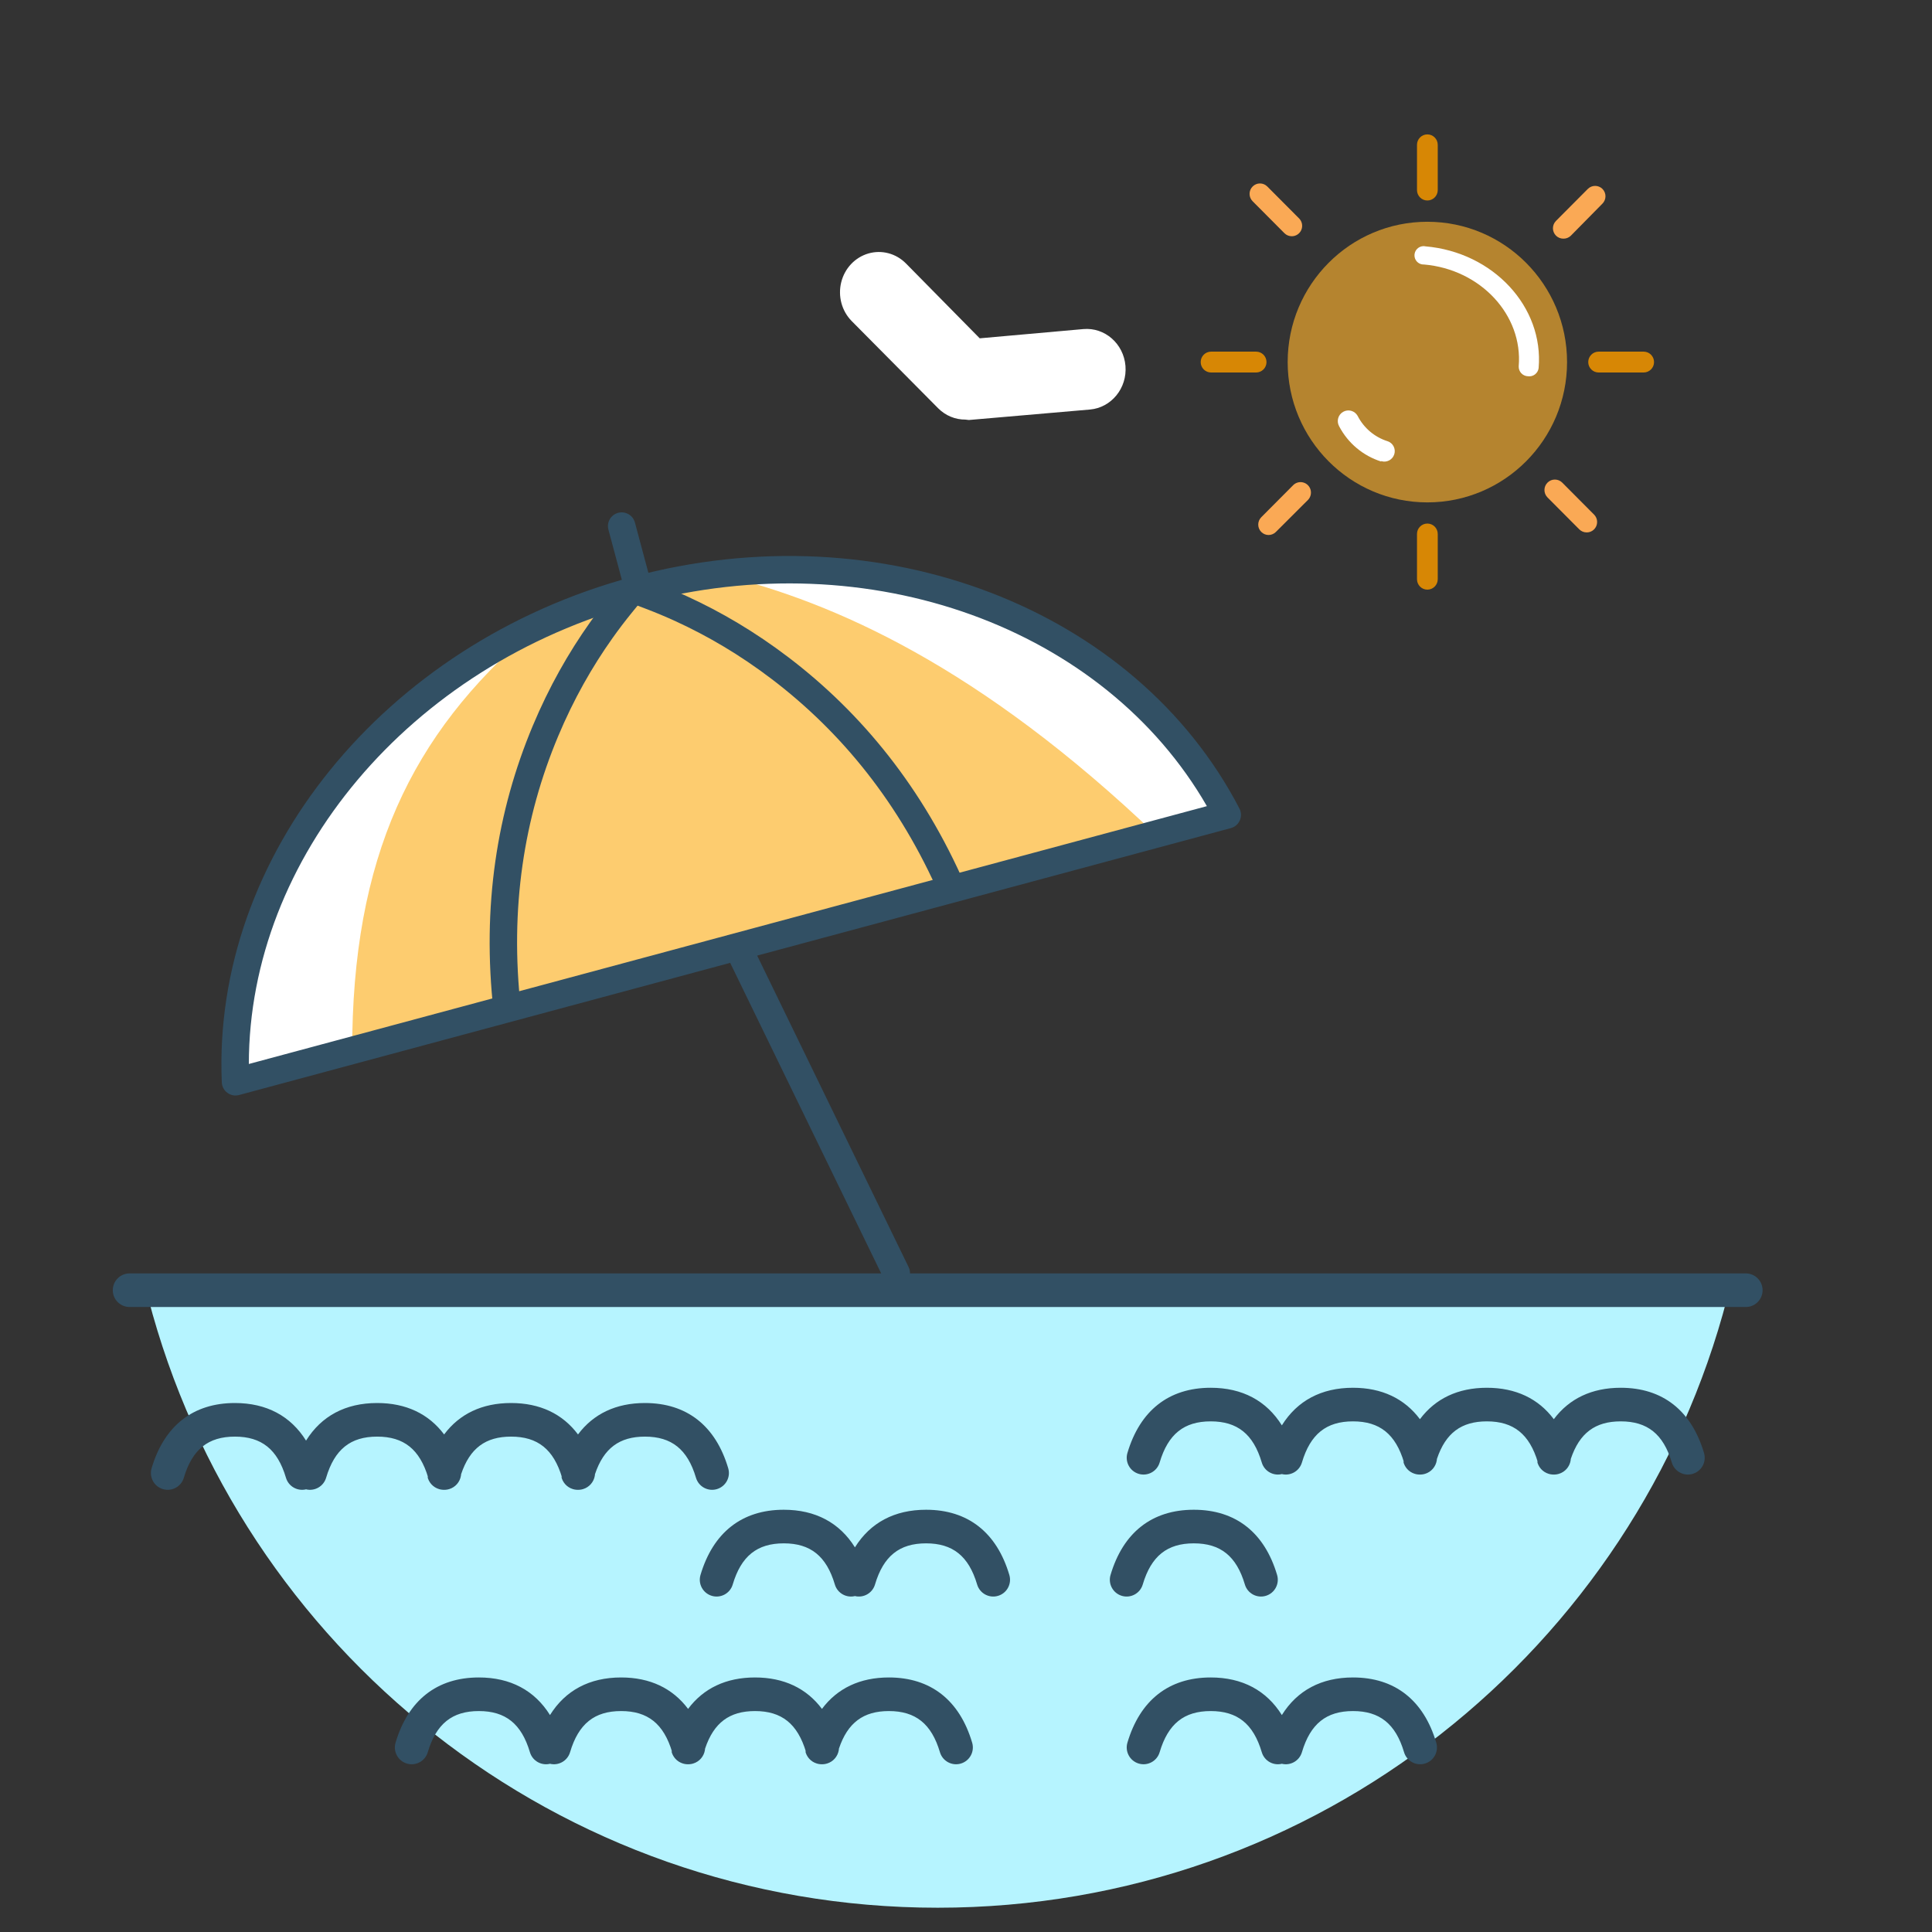 <?xml version="1.0" encoding="UTF-8"?>
<svg width="115px" height="115px" viewBox="0 0 115 115" version="1.1" xmlns="http://www.w3.org/2000/svg" xmlns:xlink="http://www.w3.org/1999/xlink">
    <rect x="0" y="0" width="115" height="115" fill="#333333" stroke="none"/>
    <!-- Generator: Sketch 63.1 (92452) - https://sketch.com -->
    <title>Customer favourite Cancun </title>
    <desc>Created with Sketch.</desc>
    <g id="Customer-favourite-Cancun-" stroke="none" stroke-width="1" fill="none" fill-rule="evenodd">
        <path d="M57.463,24.976 C56.86,24.98 56.28,24.739 55.846,24.305 L50.694,19.109 C50.104,18.51 49.867,17.63 50.073,16.801 C50.278,15.971 50.894,15.319 51.69,15.088 C52.485,14.858 53.338,15.085 53.928,15.684 L58.317,20.138 L64.485,19.588 C65.761,19.475 66.883,20.456 66.992,21.779 C67.1,23.102 66.154,24.265 64.878,24.377 L57.671,25 L57.463,24.976 Z" id="Path" fill="#FFFFFF" fill-rule="nonzero"></path>
        <g id="Group-56" transform="translate(6, 56)">
            <path d="M96.81,21.254 C91.38,42.137 72.398,57.555 49.815,57.555 C27.232,57.555 8.25,42.137 2.82,21.254 Z" id="Combined-Shape" fill="#B6F4FF"></path>
            <path d="M37.786,0.108 C38.157,-0.073 38.599,0.054 38.822,0.389 L38.877,0.485 L48.084,19.421 C48.143,19.543 48.169,19.672 48.166,19.798 L97.916,19.798 C98.468,19.798 98.916,20.246 98.916,20.798 C98.916,21.311 98.53,21.734 98.033,21.792 L97.916,21.798 L1.714,21.798 C1.162,21.798 0.714,21.351 0.714,20.798 C0.714,20.285 1.1,19.863 1.598,19.805 L1.714,19.798 L46.451,19.798 L37.408,1.2 C37.228,0.828 37.354,0.386 37.689,0.163 L37.786,0.108 Z" id="Path" fill="#325064" fill-rule="nonzero"></path>
            <g id="Group-55" transform="translate(2.983, 27.513)" fill="#325064" fill-rule="nonzero">
                <path d="M25.122,5.125 C24.753,5.016 24.495,4.713 24.425,4.36 L24.477,4.451 C23.974,2.754 23.022,2 21.437,2 C19.92,2 18.983,2.69 18.465,4.235 L18.453,4.333 C18.391,4.697 18.129,5.013 17.751,5.125 C17.675,5.148 17.599,5.161 17.523,5.165 L17.381,5.165 C17.305,5.161 17.229,5.148 17.154,5.125 C16.785,5.016 16.526,4.713 16.456,4.36 L16.508,4.451 C16.005,2.754 15.053,2 13.468,2 C11.882,2 10.931,2.754 10.428,4.451 C10.275,4.964 9.748,5.263 9.234,5.138 L9.282,5.125 C8.752,5.282 8.196,4.98 8.039,4.451 C7.536,2.754 6.584,2 4.999,2 C3.413,2 2.462,2.754 1.959,4.451 C1.802,4.98 1.245,5.282 0.716,5.125 C0.186,4.968 -0.116,4.412 0.041,3.882 C0.79,1.357 2.504,-5.32018873e-13 4.999,-5.32018873e-13 C6.882,-5.32018873e-13 8.32,0.773 9.234,2.238 C10.146,0.773 11.585,-5.32018873e-13 13.468,-5.32018873e-13 C15.187,-5.32018873e-13 16.535,0.645 17.453,1.871 C18.369,0.645 19.717,-5.32018873e-13 21.437,-5.32018873e-13 C23.156,-5.32018873e-13 24.504,0.645 25.422,1.871 C26.338,0.645 27.686,-5.32018873e-13 29.405,-5.32018873e-13 C31.9,-5.32018873e-13 33.615,1.357 34.363,3.882 C34.52,4.412 34.218,4.968 33.688,5.125 C33.159,5.282 32.602,4.98 32.445,4.451 C31.942,2.754 30.991,2 29.405,2 C27.889,2 26.952,2.69 26.433,4.235 L26.422,4.333 C26.36,4.697 26.098,5.013 25.719,5.125 C25.644,5.148 25.568,5.161 25.492,5.165 L25.35,5.165 C25.274,5.161 25.198,5.148 25.122,5.125 Z" id="Path"></path>
            </g>
            <g id="Group-55" transform="translate(17.504, 43.849)" fill="#325064" fill-rule="nonzero">
                <path d="M25.122,5.125 C24.753,5.016 24.495,4.713 24.425,4.36 L24.477,4.451 C23.974,2.754 23.022,2 21.437,2 C19.92,2 18.983,2.69 18.465,4.235 L18.453,4.333 C18.391,4.697 18.129,5.013 17.751,5.125 C17.675,5.148 17.599,5.161 17.523,5.165 L17.381,5.165 C17.305,5.161 17.229,5.148 17.154,5.125 C16.785,5.016 16.526,4.713 16.456,4.36 L16.508,4.451 C16.005,2.754 15.053,2 13.468,2 C11.882,2 10.931,2.754 10.428,4.451 C10.275,4.964 9.748,5.263 9.234,5.138 L9.282,5.125 C8.752,5.282 8.196,4.98 8.039,4.451 C7.536,2.754 6.584,2 4.999,2 C3.413,2 2.462,2.754 1.959,4.451 C1.802,4.98 1.245,5.282 0.716,5.125 C0.186,4.968 -0.116,4.412 0.041,3.882 C0.79,1.357 2.504,-5.29354338e-13 4.999,-5.29354338e-13 C6.882,-5.29354338e-13 8.32,0.773 9.234,2.238 C10.146,0.773 11.585,-5.29354338e-13 13.468,-5.29354338e-13 C15.187,-5.29354338e-13 16.535,0.645 17.453,1.871 C18.369,0.645 19.717,-5.29354338e-13 21.437,-5.29354338e-13 C23.156,-5.29354338e-13 24.504,0.645 25.422,1.871 C26.338,0.645 27.686,-5.29354338e-13 29.405,-5.29354338e-13 C31.9,-5.29354338e-13 33.615,1.357 34.363,3.882 C34.52,4.412 34.218,4.968 33.688,5.125 C33.159,5.282 32.602,4.98 32.445,4.451 C31.942,2.754 30.991,2 29.405,2 C27.889,2 26.952,2.69 26.433,4.235 L26.422,4.333 C26.36,4.697 26.098,5.013 25.719,5.125 C25.644,5.148 25.568,5.161 25.492,5.165 L25.35,5.165 C25.274,5.161 25.198,5.148 25.122,5.125 Z" id="Path"></path>
            </g>
            <g id="Group-55" transform="translate(35.655, 33.866)" fill="#325064" fill-rule="nonzero">
                <path d="M13.468,-3.51718654e-13 C15.963,-3.51718654e-13 17.677,1.357 18.425,3.882 C18.582,4.412 18.28,4.968 17.751,5.125 C17.221,5.282 16.665,4.98 16.508,4.451 C16.005,2.754 15.053,2 13.468,2 C11.882,2 10.931,2.754 10.428,4.451 C10.275,4.964 9.748,5.263 9.234,5.138 L9.282,5.125 C8.752,5.282 8.196,4.98 8.039,4.451 C7.536,2.754 6.584,2 4.999,2 C3.413,2 2.462,2.754 1.959,4.451 C1.802,4.98 1.245,5.282 0.716,5.125 C0.186,4.968 -0.116,4.412 0.041,3.882 C0.79,1.357 2.504,-3.51718654e-13 4.999,-3.51718654e-13 C6.882,-3.51718654e-13 8.32,0.773 9.234,2.238 C10.146,0.773 11.585,-3.51718654e-13 13.468,-3.51718654e-13 Z" id="Path"></path>
                <path d="M29.405,0 C31.9,0 33.615,1.357 34.363,3.882 C34.52,4.412 34.218,4.968 33.688,5.125 C33.159,5.282 32.602,4.98 32.445,4.451 C31.942,2.754 30.991,2 29.405,2 C27.82,2 26.868,2.754 26.365,4.451 C26.208,4.98 25.652,5.282 25.122,5.125 C24.593,4.968 24.291,4.412 24.448,3.882 C25.196,1.357 26.91,0 29.405,0 Z" id="Path-20-Copy-3"></path>
            </g>
            <g id="Group-55" transform="translate(61.067, 43.849)" fill="#325064" fill-rule="nonzero">
                <path d="M13.468,-3.7658765e-13 C15.963,-3.7658765e-13 17.677,1.357 18.425,3.882 C18.582,4.412 18.28,4.968 17.751,5.125 C17.221,5.282 16.665,4.98 16.508,4.451 C16.005,2.754 15.053,2 13.468,2 C11.882,2 10.931,2.754 10.428,4.451 C10.275,4.964 9.748,5.263 9.234,5.138 L9.282,5.125 C8.752,5.282 8.196,4.98 8.039,4.451 C7.536,2.754 6.584,2 4.999,2 C3.413,2 2.462,2.754 1.959,4.451 C1.802,4.98 1.245,5.282 0.716,5.125 C0.186,4.968 -0.116,4.412 0.041,3.882 C0.79,1.357 2.504,-3.7658765e-13 4.999,-3.7658765e-13 C6.882,-3.7658765e-13 8.32,0.773 9.234,2.238 C10.146,0.773 11.585,-3.7658765e-13 13.468,-3.7658765e-13 Z" id="Path"></path>
            </g>
            <g id="Group-55" transform="translate(61.067, 26.605)" fill="#325064" fill-rule="nonzero">
                <path d="M25.122,5.125 C24.753,5.016 24.495,4.713 24.425,4.36 L24.477,4.451 C23.974,2.754 23.022,2 21.437,2 C19.92,2 18.983,2.69 18.465,4.235 L18.453,4.333 C18.391,4.697 18.129,5.013 17.751,5.125 C17.675,5.148 17.599,5.161 17.523,5.165 L17.381,5.165 C17.305,5.161 17.229,5.148 17.154,5.125 C16.785,5.016 16.526,4.713 16.456,4.36 L16.508,4.451 C16.005,2.754 15.053,2 13.468,2 C11.882,2 10.931,2.754 10.428,4.451 C10.275,4.964 9.748,5.263 9.234,5.138 L9.282,5.125 C8.752,5.282 8.196,4.98 8.039,4.451 C7.536,2.754 6.584,2 4.999,2 C3.413,2 2.462,2.754 1.959,4.451 C1.802,4.98 1.245,5.282 0.716,5.125 C0.186,4.968 -0.116,4.412 0.041,3.882 C0.79,1.357 2.504,-5.29354338e-13 4.999,-5.29354338e-13 C6.882,-5.29354338e-13 8.32,0.773 9.234,2.238 C10.146,0.773 11.585,-5.29354338e-13 13.468,-5.29354338e-13 C15.187,-5.29354338e-13 16.535,0.645 17.453,1.871 C18.369,0.645 19.717,-5.29354338e-13 21.437,-5.29354338e-13 C23.156,-5.29354338e-13 24.504,0.645 25.422,1.871 C26.338,0.645 27.686,-5.29354338e-13 29.405,-5.29354338e-13 C31.9,-5.29354338e-13 33.615,1.357 34.363,3.882 C34.52,4.412 34.218,4.968 33.688,5.125 C33.159,5.282 32.602,4.98 32.445,4.451 C31.942,2.754 30.991,2 29.405,2 C27.889,2 26.952,2.69 26.433,4.235 L26.422,4.333 C26.36,4.697 26.098,5.013 25.719,5.125 C25.644,5.148 25.568,5.161 25.492,5.165 L25.35,5.165 C25.274,5.161 25.198,5.148 25.122,5.125 Z" id="Path"></path>
            </g>
        </g>
        <g id="wakacje-copy" transform="translate(6, 8)" fill-rule="nonzero">
            <g id="R">
                <g id="Group-18">
                    <g id="Group-17" transform="translate(0.231, 0)">
                        <g id="Group-8" transform="translate(34.483, 35.459) rotate(-15) translate(-34.483, -35.459) translate(3.483, 20.959)">
                            <path d="M0.002,27.898 C2.784,15.321 15.408,5.826 30.56,5.826 C45.712,5.826 58.336,15.321 61.118,27.898 L0.002,27.898 Z" id="Path" fill="#FDCC6F"></path>
                            <path d="M35.612,6.184 C48.451,8.022 58.651,16.749 61.118,27.898 L56.589,27.898 C48.957,15.333 41.546,9.459 35.612,6.184 Z" id="Combined-Shape" fill="#FFFFFF"></path>
                            <path d="M6.961,27.898 L0.002,27.898 C2.355,17.261 11.748,8.828 23.757,6.48 C15.267,10.561 9.956,16.671 6.961,27.898 Z" id="Path" fill="#FFFFFF"></path>
                            <path d="M31.376,4.945 L31.376,1.81 C31.376,1.359 31.011,0.993 30.56,0.993 C30.109,0.993 29.743,1.359 29.743,1.81 L29.743,4.945 C29.743,5.396 30.109,5.762 30.56,5.762 C31.011,5.762 31.376,5.396 31.376,4.945 Z" id="Line-2" fill="#325064"></path>
                            <path d="M29.743,5.826 C29.743,6.206 29.786,6.253 30.075,6.495 C30.117,6.53 30.165,6.567 30.232,6.616 C30.293,6.661 30.599,6.881 30.676,6.936 C31.192,7.31 31.668,7.675 32.202,8.118 C33.807,9.448 35.37,11.028 36.837,12.925 C40.031,17.053 42.275,22.049 43.169,28.019 L44.784,27.777 C43.847,21.52 41.487,16.267 38.129,11.926 C36.584,9.928 34.937,8.264 33.245,6.861 C32.68,6.393 32.177,6.007 31.634,5.614 C31.551,5.554 31.251,5.339 31.199,5.3 C31.158,5.27 31.132,5.251 31.125,5.244 C31.36,5.441 31.376,5.459 31.376,5.826 L29.743,5.826 Z" id="Path-2" fill="#325064"></path>
                            <path d="M15.714,5.826 C15.714,6.206 15.756,6.253 16.045,6.495 C16.087,6.53 16.135,6.567 16.202,6.616 C16.263,6.661 16.57,6.881 16.646,6.936 C17.162,7.31 17.638,7.675 18.172,8.118 C19.777,9.448 21.34,11.028 22.807,12.925 C26.001,17.053 28.245,22.049 29.14,28.019 L30.755,27.777 C29.817,21.52 27.457,16.267 24.099,11.926 C22.554,9.928 20.907,8.264 19.215,6.861 C18.65,6.393 18.147,6.007 17.604,5.614 C17.521,5.554 17.222,5.339 17.169,5.3 C17.128,5.27 17.103,5.251 17.095,5.244 C17.33,5.441 17.347,5.459 17.347,5.826 L15.714,5.826 Z" id="Path-2" fill="#325064" transform="translate(23.234, 16.631) scale(-1, 1) translate(-23.234, -16.631) "></path>
                        </g>
                        <path d="M3.887,49.673 C3.364,49.674 2.976,49.19 3.089,48.679 C6.008,35.555 19.135,25.958 34.476,25.941 C49.819,25.924 62.927,35.494 65.817,48.614 C65.929,49.123 65.542,49.605 65.021,49.606 L3.887,49.673 Z M63.982,47.974 C60.833,36.144 48.689,27.559 34.478,27.574 C20.267,27.59 8.104,36.202 4.927,48.039 L63.982,47.974 Z" id="Path" fill="#325064" transform="translate(34.453, 37.807) rotate(-15) translate(-34.453, -37.807) "></path>
                        <g id="icon---colour---sun-3" transform="translate(65.14, 0)">
                            <g id="icon---colour---sun-2">
                                <g id="icon---colour---sun">
                                    <ellipse id="Oval" fill="#FAAF2D" opacity="0.65" cx="13.591" cy="13.552" rx="8.315" ry="8.352"></ellipse>
                                    <path d="M10.842,19.472 C9.765,19.132 8.865,18.378 8.34,17.374 C8.17,17.069 8.277,16.683 8.581,16.512 C8.885,16.34 9.269,16.449 9.44,16.754 C9.808,17.475 10.449,18.018 11.219,18.262 C11.545,18.366 11.725,18.716 11.621,19.043 C11.516,19.371 11.168,19.551 10.842,19.447 L10.842,19.472 Z" id="Path" fill="#FFFFFF"></path>
                                    <path d="M19.578,14.396 C19.427,14.391 19.284,14.326 19.181,14.216 C19.078,14.105 19.023,13.958 19.028,13.806 C19.287,10.753 16.761,8.036 13.394,7.744 C13.183,7.754 12.986,7.641 12.887,7.454 C12.789,7.266 12.807,7.039 12.934,6.87 C13.061,6.701 13.274,6.62 13.48,6.664 C17.508,7.012 20.529,10.263 20.214,13.912 C20.194,14.061 20.116,14.196 19.996,14.287 C19.877,14.378 19.726,14.417 19.578,14.396 L19.578,14.396 Z" id="Path" fill="#FFFFFF"></path>
                                    <path d="M13.591,3.934 C13.25,3.934 12.974,3.656 12.974,3.314 L12.974,0.621 C12.974,0.278 13.25,0 13.591,0 C13.932,0 14.209,0.278 14.209,0.621 L14.209,3.314 C14.209,3.656 13.932,3.934 13.591,3.934 Z" id="Path" fill="#D78705"></path>
                                    <path d="M13.591,27.098 C13.25,27.098 12.974,26.82 12.974,26.477 L12.974,23.784 C12.974,23.441 13.25,23.164 13.591,23.164 C13.932,23.164 14.209,23.441 14.209,23.784 L14.209,26.477 C14.209,26.82 13.932,27.098 13.591,27.098 Z" id="Path" fill="#D78705"></path>
                                    <path d="M3.398,14.172 L0.717,14.172 C0.375,14.172 0.099,13.895 0.099,13.552 C0.099,13.209 0.375,12.931 0.717,12.931 L3.398,12.931 C3.739,12.931 4.016,13.209 4.016,13.552 C4.016,13.895 3.739,14.172 3.398,14.172 Z" id="Path" fill="#D78705"></path>
                                    <path d="M26.466,14.172 L23.785,14.172 C23.444,14.172 23.167,13.895 23.167,13.552 C23.167,13.209 23.444,12.931 23.785,12.931 L26.466,12.931 C26.807,12.931 27.084,13.209 27.084,13.552 C27.084,13.895 26.807,14.172 26.466,14.172 Z" id="Path" fill="#D78705"></path>
                                    <path d="M21.684,6.205 C21.52,6.206 21.362,6.141 21.246,6.025 C21.006,5.783 21.006,5.392 21.246,5.15 L23.142,3.245 C23.383,3.005 23.772,3.005 24.013,3.245 C24.253,3.487 24.253,3.878 24.013,4.12 L22.123,6.038 C22.004,6.149 21.847,6.209 21.684,6.205 Z" id="Path" fill="#FAA955"></path>
                                    <path d="M4.133,23.846 C3.973,23.844 3.82,23.779 3.707,23.666 C3.59,23.55 3.524,23.391 3.524,23.226 C3.524,23.06 3.59,22.902 3.707,22.785 L5.603,20.88 C5.76,20.723 5.988,20.661 6.202,20.719 C6.417,20.776 6.584,20.944 6.641,21.159 C6.698,21.374 6.637,21.604 6.481,21.761 L4.572,23.666 C4.455,23.782 4.297,23.847 4.133,23.846 L4.133,23.846 Z" id="Path" fill="#FAA955"></path>
                                    <path d="M23.074,23.691 C22.91,23.692 22.752,23.627 22.636,23.511 L20.739,21.606 C20.499,21.361 20.501,20.967 20.745,20.725 C20.989,20.483 21.382,20.486 21.623,20.731 L23.519,22.636 C23.692,22.813 23.743,23.077 23.649,23.307 C23.555,23.536 23.334,23.688 23.087,23.691 L23.074,23.691 Z" id="Path" fill="#FAA955"></path>
                                    <path d="M5.523,6.062 C5.359,6.063 5.201,5.999 5.084,5.882 L3.188,3.977 C2.948,3.735 2.948,3.345 3.188,3.103 C3.304,2.985 3.462,2.919 3.626,2.919 C3.791,2.919 3.949,2.985 4.065,3.103 L5.962,5.008 C6.135,5.186 6.186,5.451 6.091,5.681 C5.995,5.911 5.771,6.061 5.523,6.062 L5.523,6.062 Z" id="Path" fill="#FAA955"></path>
                                </g>
                            </g>
                        </g>
                    </g>
                </g>
            </g>
        </g>
    </g>
</svg>